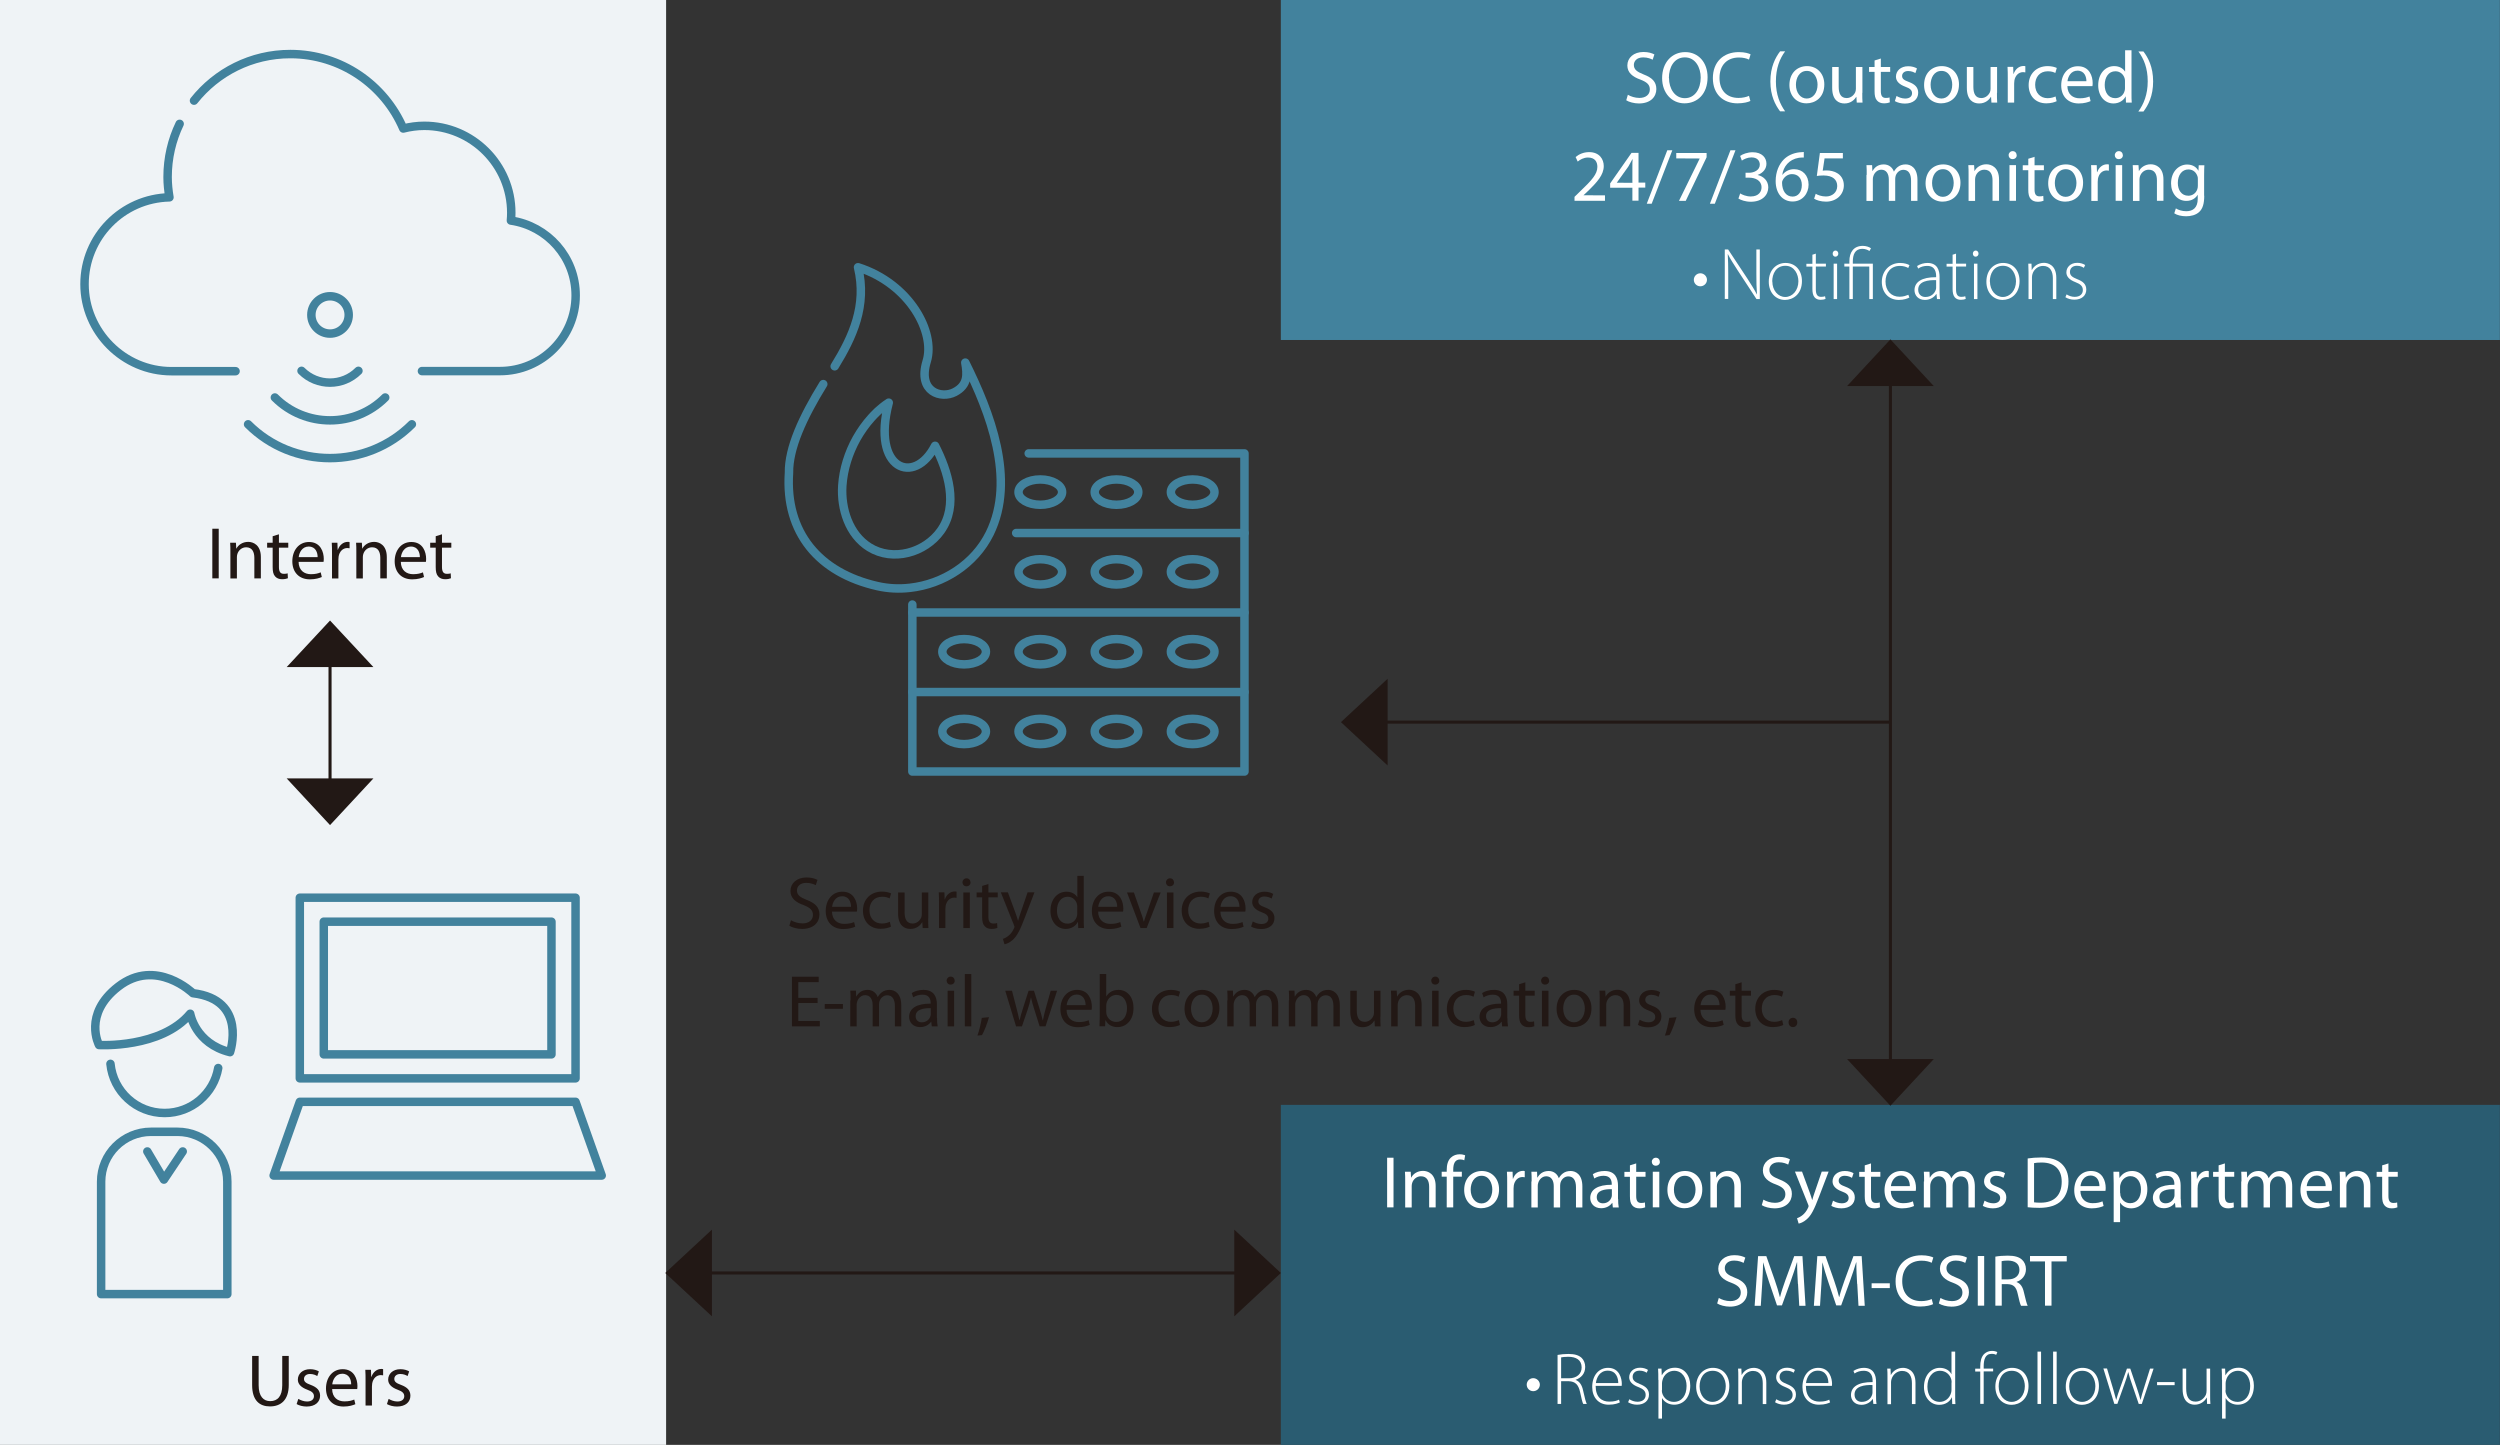 <?xml version="1.0" encoding="UTF-8"?><svg id="_レイヤー_1" xmlns="http://www.w3.org/2000/svg" xmlns:xlink="http://www.w3.org/1999/xlink" viewBox="0 0 203.46 117.59"><rect x="0" y="0" width="203.46" height="117.59" fill="#333333" stroke="none"/><defs><style>.cls-1,.cls-2,.cls-3{fill:none;}.cls-4{fill:#221815;}.cls-5{fill:#2a5c71;}.cls-2{stroke:#42829d;stroke-linecap:round;stroke-linejoin:round;stroke-width:.69px;}.cls-6{clip-path:url(#clippath-1);}.cls-7{clip-path:url(#clippath-2);}.cls-3{stroke:#221815;stroke-width:.25px;}.cls-8{fill:#fff;}.cls-9{fill:#42829d;}.cls-10{fill:#eff3f6;}.cls-11{clip-path:url(#clippath);}</style><clipPath id="clippath"><rect class="cls-1" x="2.48" y="2.31" width="48.76" height="35.4"/></clipPath><clipPath id="clippath-1"><rect class="cls-1" x="2.48" y="67.86" width="48.76" height="37.84"/></clipPath><clipPath id="clippath-2"><rect class="cls-1" x="58.32" y="20.46" width="48.76" height="45.38"/></clipPath></defs><rect class="cls-10" width="54.21" height="117.59"/><rect class="cls-9" x="104.24" y="0" width="99.21" height="27.67"/><path class="cls-8" d="M132.48,7.71c.23.14.58.26.94.26.53,0,.85-.28.85-.69,0-.38-.22-.59-.76-.8-.66-.23-1.07-.58-1.07-1.15,0-.63.52-1.1,1.31-1.1.41,0,.71.1.89.2l-.14.43c-.13-.07-.4-.19-.77-.19-.55,0-.76.33-.76.61,0,.38.25.56.8.78.68.26,1.03.59,1.03,1.19,0,.62-.46,1.17-1.42,1.17-.39,0-.82-.12-1.03-.26l.13-.44Z"/><path class="cls-8" d="M138.97,6.28c0,1.39-.85,2.13-1.88,2.13s-1.82-.83-1.82-2.05c0-1.28.8-2.12,1.88-2.12s1.82.85,1.82,2.04ZM135.83,6.35c0,.86.47,1.64,1.29,1.64s1.29-.76,1.29-1.68c0-.8-.42-1.64-1.29-1.64s-1.3.8-1.3,1.68Z"/><path class="cls-8" d="M142.47,8.21c-.19.1-.58.2-1.07.2-1.14,0-2-.73-2-2.05s.86-2.12,2.11-2.12c.5,0,.82.11.96.18l-.13.43c-.2-.1-.48-.17-.82-.17-.95,0-1.58.61-1.58,1.67,0,.99.57,1.62,1.55,1.62.32,0,.64-.07.85-.17l.11.41Z"/><path class="cls-8" d="M145.28,4.18c-.44.59-.75,1.37-.75,2.45s.33,1.83.75,2.43h-.41c-.38-.5-.79-1.26-.79-2.43,0-1.18.41-1.95.79-2.45h.41Z"/><path class="cls-8" d="M148.47,6.87c0,1.07-.74,1.54-1.45,1.54-.79,0-1.39-.58-1.39-1.49,0-.97.63-1.54,1.44-1.54s1.4.61,1.4,1.49ZM146.16,6.9c0,.64.37,1.12.88,1.12s.88-.47.88-1.13c0-.49-.25-1.12-.87-1.12s-.89.58-.89,1.13Z"/><path class="cls-8" d="M151.56,7.56c0,.3,0,.56.02.79h-.47l-.03-.47h-.01c-.14.23-.44.54-.96.54-.46,0-1-.25-1-1.27v-1.7h.53v1.61c0,.55.17.92.65.92.35,0,.6-.25.7-.48.03-.08.05-.17.05-.27v-1.78h.53v2.11Z"/><path class="cls-8" d="M153.07,4.75v.7h.76v.4h-.76v1.56c0,.36.1.56.4.56.14,0,.23-.01.31-.04l.02.4c-.1.04-.26.08-.47.08-.25,0-.44-.08-.57-.23-.15-.16-.2-.41-.2-.75v-1.58h-.45v-.4h.45v-.53l.52-.16Z"/><path class="cls-8" d="M154.35,7.81c.16.1.43.21.7.21.38,0,.56-.19.56-.43s-.15-.39-.54-.53c-.52-.19-.77-.47-.77-.82,0-.47.38-.85,1-.85.29,0,.55.08.71.18l-.13.38c-.11-.07-.32-.17-.59-.17-.31,0-.49.18-.49.4,0,.24.17.35.55.49.5.19.76.44.76.88,0,.51-.4.88-1.08.88-.32,0-.61-.08-.82-.2l.13-.4Z"/><path class="cls-8" d="M159.43,6.87c0,1.07-.74,1.54-1.45,1.54-.79,0-1.39-.58-1.39-1.49,0-.97.63-1.54,1.44-1.54s1.4.61,1.4,1.49ZM157.12,6.9c0,.64.37,1.12.88,1.12s.88-.47.88-1.13c0-.49-.25-1.12-.87-1.12s-.89.58-.89,1.13Z"/><path class="cls-8" d="M162.52,7.56c0,.3,0,.56.02.79h-.47l-.03-.47h-.01c-.14.23-.44.54-.96.54-.46,0-1-.25-1-1.27v-1.7h.53v1.61c0,.55.17.92.65.92.35,0,.6-.25.7-.48.03-.08.05-.17.05-.27v-1.78h.53v2.11Z"/><path class="cls-8" d="M163.4,6.35c0-.34,0-.63-.02-.91h.46l.02.57h.02c.13-.39.45-.64.8-.64.06,0,.1,0,.15.02v.5c-.05-.01-.11-.02-.18-.02-.37,0-.64.28-.71.68-.01.07-.02.16-.02.25v1.55h-.52v-2Z"/><path class="cls-8" d="M167.37,8.24c-.14.07-.44.17-.83.17-.88,0-1.44-.6-1.44-1.49s.61-1.54,1.56-1.54c.31,0,.59.08.73.15l-.12.41c-.12-.07-.32-.14-.61-.14-.67,0-1.03.49-1.03,1.1,0,.67.43,1.09,1.01,1.09.3,0,.5-.08.65-.14l.09.4Z"/><path class="cls-8" d="M168.25,6.99c.01.71.47,1.01,1,1.01.38,0,.61-.07.8-.15l.09.38c-.19.08-.5.19-.96.19-.89,0-1.43-.59-1.43-1.47s.52-1.56,1.36-1.56c.95,0,1.2.83,1.2,1.37,0,.11-.01.19-.02.25h-2.04ZM169.8,6.61c0-.34-.14-.86-.73-.86-.53,0-.77.49-.81.86h1.54Z"/><path class="cls-8" d="M173.47,4.09v3.51c0,.26,0,.55.02.75h-.47l-.02-.5h-.01c-.16.32-.52.57-.99.57-.7,0-1.24-.59-1.24-1.48,0-.96.59-1.56,1.3-1.56.44,0,.74.21.88.44h.01v-1.73h.53ZM172.94,6.63c0-.07,0-.16-.02-.22-.08-.34-.37-.61-.76-.61-.55,0-.87.48-.87,1.12,0,.59.29,1.07.86,1.07.35,0,.68-.23.77-.63.02-.07.02-.14.02-.23v-.5Z"/><path class="cls-8" d="M174.03,9.07c.43-.59.76-1.37.76-2.45s-.32-1.84-.76-2.43h.41c.38.49.79,1.26.79,2.44s-.4,1.94-.79,2.45h-.41Z"/><path class="cls-8" d="M128.14,16.34v-.32l.41-.4c1-.95,1.45-1.45,1.45-2.04,0-.4-.19-.76-.77-.76-.35,0-.65.18-.83.33l-.17-.37c.27-.23.65-.4,1.1-.4.84,0,1.19.58,1.19,1.13,0,.72-.52,1.3-1.34,2.09l-.31.29h0s1.75.01,1.75.01v.44h-2.49Z"/><path class="cls-8" d="M132.85,16.34v-1.06h-1.81v-.35l1.74-2.49h.57v2.42h.55v.41h-.55v1.06h-.5ZM132.85,14.87v-1.3c0-.2,0-.41.02-.61h-.02c-.12.23-.22.4-.32.58l-.95,1.33h0s1.28.01,1.28.01Z"/><path class="cls-8" d="M134.02,16.58l1.67-4.35h.41l-1.68,4.35h-.4Z"/><path class="cls-8" d="M138.89,12.45v.35l-1.7,3.55h-.55l1.69-3.45h0s-1.91-.01-1.91-.01v-.44h2.46Z"/><path class="cls-8" d="M139.16,16.58l1.67-4.35h.41l-1.68,4.35h-.4Z"/><path class="cls-8" d="M141.62,15.74c.15.1.5.25.86.25.68,0,.89-.43.88-.75,0-.55-.5-.78-1.01-.78h-.29v-.4h.29c.38,0,.87-.2.87-.66,0-.31-.2-.59-.68-.59-.31,0-.61.14-.78.26l-.14-.38c.2-.15.6-.3,1.02-.3.77,0,1.12.46,1.12.93,0,.4-.24.74-.72.92h0c.48.11.87.47.87,1.01,0,.62-.49,1.17-1.42,1.17-.44,0-.82-.14-1.01-.26l.14-.41Z"/><path class="cls-8" d="M146.8,12.82c-.11,0-.25,0-.4.02-.83.14-1.26.74-1.35,1.38h.02c.19-.25.51-.45.94-.45.69,0,1.18.5,1.18,1.26,0,.71-.49,1.37-1.3,1.37s-1.38-.65-1.38-1.66c0-.77.28-1.37.66-1.76.32-.32.76-.52,1.25-.58.16-.02.29-.03.38-.03v.43ZM145.89,16c.45,0,.75-.38.75-.94s-.32-.89-.8-.89c-.32,0-.61.2-.75.48-.04.06-.06.14-.06.23.01.64.31,1.12.86,1.12h0Z"/><path class="cls-8" d="M149.98,12.89h-1.49l-.15,1c.09-.01.17-.02.32-.02.3,0,.6.07.84.21.31.17.56.51.56,1,0,.76-.61,1.33-1.45,1.33-.43,0-.79-.12-.97-.24l.13-.4c.16.1.48.22.83.22.5,0,.92-.32.92-.85,0-.5-.34-.86-1.12-.86-.22,0-.4.02-.54.04l.25-1.87h1.87v.44Z"/><path class="cls-8" d="M151.92,14.23c0-.3,0-.55-.02-.79h.46l.02.47h.02c.16-.28.43-.53.91-.53.4,0,.7.24.82.58h.01c.09-.16.2-.29.32-.38.17-.13.37-.2.64-.2.38,0,.95.25.95,1.26v1.71h-.52v-1.64c0-.56-.2-.89-.63-.89-.3,0-.53.22-.62.48-.02.07-.04.17-.04.26v1.79h-.52v-1.74c0-.46-.2-.8-.61-.8-.33,0-.57.26-.65.53-.03.08-.04.17-.04.26v1.75h-.52v-2.12Z"/><path class="cls-8" d="M159.55,14.87c0,1.07-.74,1.54-1.45,1.54-.79,0-1.39-.58-1.39-1.49,0-.97.64-1.54,1.44-1.54s1.4.61,1.4,1.49ZM157.24,14.9c0,.64.37,1.12.88,1.12s.88-.47.88-1.13c0-.49-.25-1.12-.87-1.12s-.89.58-.89,1.13Z"/><path class="cls-8" d="M160.21,14.23c0-.3,0-.55-.02-.79h.47l.03.48h.01c.14-.28.48-.55.96-.55.4,0,1.03.24,1.03,1.24v1.73h-.53v-1.67c0-.47-.17-.86-.67-.86-.35,0-.62.25-.71.54-.02.07-.04.16-.04.25v1.75h-.53v-2.12Z"/><path class="cls-8" d="M164.13,12.63c0,.18-.13.32-.34.32-.19,0-.32-.14-.32-.32s.14-.33.33-.33.32.14.32.33ZM163.54,16.34v-2.9h.53v2.9h-.53Z"/><path class="cls-8" d="M165.58,12.75v.7h.76v.4h-.76v1.57c0,.36.1.56.4.56.14,0,.23-.01.31-.04l.02.4c-.1.04-.26.08-.47.08-.25,0-.44-.08-.57-.23-.15-.16-.2-.41-.2-.76v-1.58h-.45v-.4h.45v-.53l.52-.16Z"/><path class="cls-8" d="M169.53,14.87c0,1.07-.74,1.54-1.45,1.54-.79,0-1.39-.58-1.39-1.49,0-.97.63-1.54,1.44-1.54s1.4.61,1.4,1.49ZM167.23,14.9c0,.64.37,1.12.88,1.12s.88-.47.88-1.13c0-.49-.25-1.12-.87-1.12s-.89.58-.89,1.13Z"/><path class="cls-8" d="M170.2,14.35c0-.34,0-.64-.02-.91h.46l.02.57h.02c.13-.39.45-.64.8-.64.06,0,.1,0,.15.02v.5c-.05-.01-.11-.02-.18-.02-.37,0-.64.28-.71.68-.01.07-.02.16-.02.25v1.55h-.52v-2Z"/><path class="cls-8" d="M172.77,12.63c0,.18-.13.32-.34.32-.19,0-.32-.14-.32-.32s.14-.33.33-.33.32.14.32.33ZM172.18,16.34v-2.9h.53v2.9h-.53Z"/><path class="cls-8" d="M173.59,14.23c0-.3,0-.55-.02-.79h.47l.03.48h.01c.14-.28.48-.55.96-.55.4,0,1.03.24,1.03,1.24v1.73h-.53v-1.67c0-.47-.17-.86-.67-.86-.35,0-.62.25-.71.54-.02.07-.04.16-.04.25v1.75h-.53v-2.12Z"/><path class="cls-8" d="M179.39,15.92c0,.67-.13,1.07-.41,1.33-.28.26-.69.35-1.06.35s-.73-.08-.97-.24l.13-.4c.19.12.49.23.85.23.54,0,.93-.28.93-1.01v-.32h-.01c-.16.27-.47.49-.92.49-.72,0-1.24-.61-1.24-1.42,0-.98.64-1.54,1.31-1.54.5,0,.78.26.91.5h.01l.02-.44h.46c-.01.21-.02.44-.02.8v1.69ZM178.87,14.59c0-.09,0-.17-.03-.24-.1-.31-.35-.56-.74-.56-.5,0-.86.43-.86,1.1,0,.57.29,1.04.86,1.04.32,0,.62-.2.73-.54.03-.09.04-.19.04-.28v-.52Z"/><path class="cls-8" d="M138.38,23.3c-.29,0-.53-.23-.53-.53,0-.29.24-.53.53-.53s.54.24.54.53-.24.53-.54.53h0Z"/><path class="cls-8" d="M140.37,24.34v-4.04h.27l1.58,2.39c.32.5.56.88.76,1.27h.01c-.04-.55-.05-1.01-.05-1.65v-2.01h.28v4.04h-.27l-1.54-2.35c-.3-.47-.58-.89-.79-1.31h-.01c.03.5.04.94.04,1.61v2.04h-.28ZM146.65,22.87c0,1.08-.74,1.54-1.38,1.54-.74,0-1.32-.58-1.32-1.48,0-.99.65-1.53,1.36-1.53.8,0,1.34.59,1.34,1.48ZM144.24,22.91c0,.72.46,1.26,1.05,1.26s1.07-.54,1.07-1.28c0-.53-.3-1.26-1.06-1.26s-1.07.66-1.07,1.28ZM147.78,20.63v.83h.82v.23h-.82v1.87c0,.37.11.6.42.6.15,0,.26-.02.33-.05l.04.22c-.1.04-.23.07-.4.07-.21,0-.38-.07-.49-.2-.13-.15-.18-.39-.18-.68v-1.82h-.49v-.23h.49v-.74l.29-.09ZM149.61,20.64c0,.13-.09.25-.24.25-.13,0-.22-.11-.22-.25s.1-.25.23-.25.23.11.23.25ZM149.23,24.34v-2.88h.28v2.88h-.28ZM150.51,24.34v-2.65h-.41v-.23h.41v-.19c0-.74.34-1.26,1.1-1.26.25,0,.53.09.66.2l-.13.22c-.12-.09-.34-.18-.58-.18-.6,0-.77.48-.77,1.04v.17h1.63v2.88h-.29v-2.65h-1.34v2.65h-.28ZM155.38,24.22c-.13.07-.43.19-.84.19-.83,0-1.39-.6-1.39-1.47s.62-1.54,1.49-1.54c.35,0,.64.1.76.18l-.1.23c-.14-.08-.37-.17-.68-.17-.77,0-1.17.59-1.17,1.27,0,.75.47,1.24,1.14,1.24.34,0,.56-.1.72-.16l.08.22ZM157.64,24.34l-.04-.41h-.02c-.14.22-.46.48-.92.48-.58,0-.85-.41-.85-.79,0-.67.59-1.07,1.76-1.06v-.07c0-.29-.05-.86-.74-.85-.25,0-.52.07-.72.22l-.09-.21c.26-.17.58-.25.84-.25.83,0,.99.62.99,1.14v1.12c0,.23.01.46.04.68h-.26ZM157.57,22.8c-.63-.02-1.46.08-1.46.77,0,.41.28.6.58.6.48,0,.75-.29.85-.58.02-.06.03-.12.03-.17v-.62ZM159.19,20.63v.83h.82v.23h-.82v1.87c0,.37.11.6.42.6.15,0,.26-.02.33-.05l.04.22c-.1.04-.23.07-.4.07-.21,0-.38-.07-.49-.2-.13-.15-.18-.39-.18-.68v-1.82h-.49v-.23h.49v-.74l.29-.09ZM161.02,20.64c0,.13-.09.25-.24.25-.13,0-.22-.11-.22-.25s.1-.25.23-.25.23.11.23.25ZM160.65,24.34v-2.88h.28v2.88h-.28ZM164.36,22.87c0,1.08-.74,1.54-1.38,1.54-.74,0-1.32-.58-1.32-1.48,0-.99.65-1.53,1.36-1.53.8,0,1.34.59,1.34,1.48ZM161.95,22.91c0,.72.46,1.26,1.05,1.26s1.07-.54,1.07-1.28c0-.53-.3-1.26-1.06-1.26s-1.07.66-1.07,1.28ZM165.09,22.15c0-.26-.01-.46-.02-.69h.26l.02.52h.01c.16-.32.52-.59.99-.59.28,0,1,.14,1,1.22v1.73h-.28v-1.7c0-.52-.2-1-.8-1-.41,0-.75.29-.86.66-.02.07-.04.17-.04.26v1.78h-.28v-2.19ZM168.19,23.96c.16.1.39.2.65.2.46,0,.67-.25.67-.55,0-.32-.19-.49-.61-.65-.47-.18-.73-.44-.73-.79,0-.41.32-.78.89-.78.26,0,.49.08.64.18l-.11.23c-.1-.07-.28-.17-.57-.17-.37,0-.56.23-.56.5,0,.3.2.43.59.59.47.18.74.41.74.85,0,.49-.38.82-.97.82-.28,0-.54-.08-.73-.2l.1-.24Z"/><rect class="cls-5" x="104.24" y="89.92" width="99.21" height="27.67"/><path class="cls-8" d="M113.41,94.22v4.04h-.52v-4.04h.52Z"/><path class="cls-8" d="M114.36,96.15c0-.3,0-.54-.02-.79h.47l.03.48h.01c.14-.28.48-.55.96-.55.4,0,1.03.24,1.03,1.24v1.73h-.53v-1.67c0-.47-.17-.86-.67-.86-.35,0-.62.25-.71.54-.02.07-.04.16-.04.25v1.75h-.53v-2.12Z"/><path class="cls-8" d="M117.74,98.26v-2.5h-.41v-.4h.41v-.14c0-.41.09-.78.34-1.01.2-.19.46-.27.71-.27.19,0,.35.04.45.08l-.07.41c-.08-.04-.19-.07-.34-.07-.45,0-.56.4-.56.84v.16h.7v.4h-.7v2.5h-.52Z"/><path class="cls-8" d="M122,96.79c0,1.07-.74,1.54-1.45,1.54-.79,0-1.39-.58-1.39-1.49,0-.97.64-1.54,1.44-1.54s1.4.61,1.4,1.49ZM119.69,96.82c0,.64.37,1.12.88,1.12s.88-.47.88-1.13c0-.49-.25-1.12-.87-1.12s-.89.58-.89,1.13Z"/><path class="cls-8" d="M122.66,96.27c0-.34,0-.64-.02-.91h.46l.02.57h.02c.13-.39.45-.64.8-.64.06,0,.1,0,.15.02v.5c-.05-.01-.11-.02-.18-.02-.37,0-.64.28-.71.68-.01.07-.02.16-.02.25v1.55h-.52v-2Z"/><path class="cls-8" d="M124.65,96.15c0-.3,0-.54-.02-.79h.46l.02.47h.02c.16-.28.43-.53.91-.53.4,0,.7.24.82.58h.01c.09-.16.2-.29.32-.38.17-.13.37-.2.64-.2.38,0,.95.25.95,1.26v1.71h-.52v-1.64c0-.56-.2-.89-.63-.89-.3,0-.53.22-.62.48-.02.07-.04.17-.04.26v1.79h-.52v-1.74c0-.46-.2-.8-.61-.8-.33,0-.57.26-.65.53-.03.08-.04.17-.04.26v1.75h-.52v-2.12Z"/><path class="cls-8" d="M131.69,97.57c0,.25.01.5.05.7h-.48l-.04-.37h-.02c-.16.23-.47.43-.89.43-.59,0-.89-.41-.89-.83,0-.7.62-1.08,1.75-1.08v-.06c0-.24-.07-.67-.66-.67-.27,0-.55.08-.76.22l-.12-.35c.24-.16.59-.26.95-.26.89,0,1.1.61,1.1,1.19v1.09ZM131.18,96.78c-.58-.01-1.23.09-1.23.65,0,.34.23.5.5.5.38,0,.62-.24.7-.49.02-.05.03-.11.03-.17v-.5Z"/><path class="cls-8" d="M133.16,94.67v.7h.76v.4h-.76v1.57c0,.36.1.56.4.56.14,0,.23-.01.31-.04l.02.4c-.1.04-.26.08-.47.08-.25,0-.44-.08-.57-.23-.15-.16-.2-.41-.2-.76v-1.58h-.45v-.4h.45v-.53l.52-.16Z"/><path class="cls-8" d="M135.09,94.55c0,.18-.13.32-.34.32-.19,0-.32-.14-.32-.32s.14-.33.33-.33.32.14.32.33ZM134.51,98.26v-2.9h.53v2.9h-.53Z"/><path class="cls-8" d="M138.54,96.79c0,1.07-.74,1.54-1.45,1.54-.79,0-1.39-.58-1.39-1.49,0-.97.63-1.54,1.44-1.54s1.4.61,1.4,1.49ZM136.23,96.82c0,.64.37,1.12.88,1.12s.88-.47.88-1.13c0-.49-.25-1.12-.87-1.12s-.89.58-.89,1.13Z"/><path class="cls-8" d="M139.2,96.15c0-.3,0-.54-.02-.79h.47l.03.48h.01c.14-.28.48-.55.96-.55.4,0,1.03.24,1.03,1.24v1.73h-.53v-1.67c0-.47-.17-.86-.67-.86-.35,0-.62.25-.71.54-.02.07-.04.16-.04.25v1.75h-.53v-2.12Z"/><path class="cls-8" d="M143.51,97.63c.23.14.58.26.94.26.53,0,.85-.28.85-.69,0-.38-.22-.59-.76-.8-.66-.23-1.07-.58-1.07-1.15,0-.63.52-1.1,1.31-1.1.41,0,.71.1.89.2l-.14.43c-.13-.07-.4-.19-.77-.19-.55,0-.76.33-.76.61,0,.38.25.56.8.78.68.26,1.03.59,1.03,1.19,0,.62-.46,1.17-1.42,1.17-.39,0-.82-.12-1.03-.26l.13-.44Z"/><path class="cls-8" d="M146.66,95.36l.63,1.71c.07.19.14.42.19.59h.01c.05-.17.11-.4.19-.61l.58-1.7h.56l-.79,2.07c-.38,1-.63,1.51-1,1.82-.26.23-.52.32-.65.34l-.13-.44c.13-.04.31-.13.46-.26.14-.11.32-.32.44-.59.02-.05.04-.1.04-.13s-.01-.07-.04-.14l-1.07-2.67h.58Z"/><path class="cls-8" d="M149.19,97.72c.16.1.43.21.7.21.38,0,.56-.19.56-.43s-.15-.39-.54-.53c-.52-.19-.77-.47-.77-.82,0-.47.38-.85,1-.85.29,0,.55.08.71.18l-.13.38c-.11-.07-.32-.17-.59-.17-.31,0-.49.18-.49.4,0,.24.17.35.55.49.5.19.76.44.76.88,0,.51-.4.88-1.09.88-.32,0-.61-.08-.82-.2l.13-.4Z"/><path class="cls-8" d="M152.27,94.67v.7h.76v.4h-.76v1.57c0,.36.1.56.4.56.14,0,.23-.01.31-.04l.02.4c-.1.04-.26.08-.47.08-.25,0-.44-.08-.57-.23-.15-.16-.2-.41-.2-.76v-1.58h-.45v-.4h.45v-.53l.52-.16Z"/><path class="cls-8" d="M153.88,96.91c.01.71.47,1.01,1,1.01.38,0,.61-.07.8-.15l.09.38c-.19.08-.5.19-.97.19-.89,0-1.43-.59-1.43-1.47s.52-1.57,1.36-1.57c.95,0,1.2.83,1.2,1.37,0,.11-.01.19-.02.25h-2.04ZM155.43,96.53c0-.34-.14-.86-.73-.86-.53,0-.77.49-.81.86h1.54Z"/><path class="cls-8" d="M156.59,96.15c0-.3,0-.54-.02-.79h.46l.02.47h.02c.16-.28.43-.53.91-.53.4,0,.7.24.82.58h.01c.09-.16.2-.29.32-.38.17-.13.37-.2.64-.2.38,0,.95.25.95,1.26v1.71h-.52v-1.64c0-.56-.2-.89-.63-.89-.3,0-.53.22-.62.48-.02.07-.04.17-.04.26v1.79h-.52v-1.74c0-.46-.2-.8-.61-.8-.33,0-.57.26-.65.53-.03.08-.04.17-.04.26v1.75h-.52v-2.12Z"/><path class="cls-8" d="M161.52,97.72c.16.1.43.21.7.21.38,0,.56-.19.56-.43s-.15-.39-.54-.53c-.52-.19-.77-.47-.77-.82,0-.47.38-.85,1-.85.29,0,.55.08.71.18l-.13.38c-.11-.07-.32-.17-.59-.17-.31,0-.49.18-.49.4,0,.24.17.35.55.49.5.19.76.44.76.88,0,.51-.4.88-1.09.88-.32,0-.61-.08-.82-.2l.13-.4Z"/><path class="cls-8" d="M165.02,94.28c.32-.05.7-.08,1.11-.08.75,0,1.28.17,1.64.5.36.33.57.8.57,1.45s-.2,1.2-.58,1.57c-.38.38-1,.58-1.79.58-.37,0-.68-.02-.95-.05v-3.98ZM165.54,97.85c.13.02.32.03.53.03,1.12,0,1.72-.62,1.72-1.71,0-.95-.53-1.56-1.64-1.56-.27,0-.47.02-.61.05v3.19Z"/><path class="cls-8" d="M169.31,96.91c.01.71.47,1.01,1,1.01.38,0,.61-.07.8-.15l.09.38c-.19.08-.5.19-.96.19-.89,0-1.43-.59-1.43-1.47s.52-1.57,1.36-1.57c.95,0,1.2.83,1.2,1.37,0,.11-.01.19-.02.25h-2.04ZM170.86,96.53c0-.34-.14-.86-.73-.86-.53,0-.77.49-.81.86h1.54Z"/><path class="cls-8" d="M172.02,96.31c0-.37-.01-.67-.02-.95h.47l.02.5h.01c.22-.35.56-.56,1.03-.56.7,0,1.23.59,1.23,1.48,0,1.04-.63,1.56-1.32,1.56-.38,0-.72-.17-.89-.46h-.01v1.58h-.52v-3.14ZM172.55,97.08c0,.08.01.15.02.22.1.37.41.62.79.62.56,0,.88-.46.88-1.12,0-.58-.31-1.08-.86-1.08-.36,0-.7.26-.8.65-.02.07-.04.14-.04.22v.5Z"/><path class="cls-8" d="M177.48,97.57c0,.25.01.5.05.7h-.48l-.04-.37h-.02c-.16.23-.47.43-.89.43-.59,0-.89-.41-.89-.83,0-.7.62-1.08,1.75-1.08v-.06c0-.24-.07-.67-.66-.67-.27,0-.55.08-.76.22l-.12-.35c.24-.16.59-.26.95-.26.89,0,1.1.61,1.1,1.19v1.09ZM176.97,96.78c-.58-.01-1.23.09-1.23.65,0,.34.23.5.5.5.38,0,.62-.24.7-.49.02-.05.03-.11.03-.17v-.5Z"/><path class="cls-8" d="M178.33,96.27c0-.34,0-.64-.02-.91h.46l.02.57h.02c.13-.39.45-.64.8-.64.06,0,.1,0,.15.02v.5c-.05-.01-.11-.02-.18-.02-.37,0-.64.28-.71.68-.01.07-.02.16-.02.25v1.55h-.52v-2Z"/><path class="cls-8" d="M181.07,94.67v.7h.76v.4h-.76v1.57c0,.36.1.56.4.56.14,0,.23-.01.31-.04l.02.4c-.1.04-.26.08-.47.08-.25,0-.44-.08-.57-.23-.15-.16-.2-.41-.2-.76v-1.58h-.45v-.4h.45v-.53l.52-.16Z"/><path class="cls-8" d="M182.42,96.15c0-.3,0-.54-.02-.79h.46l.02.47h.02c.16-.28.43-.53.91-.53.4,0,.7.24.82.58h.01c.09-.16.2-.29.32-.38.17-.13.37-.2.64-.2.38,0,.95.25.95,1.26v1.71h-.52v-1.64c0-.56-.2-.89-.63-.89-.3,0-.53.22-.62.48-.02.07-.04.17-.04.26v1.79h-.52v-1.74c0-.46-.2-.8-.61-.8-.33,0-.57.26-.65.53-.03.08-.04.17-.04.26v1.75h-.52v-2.12Z"/><path class="cls-8" d="M187.72,96.91c.01.71.47,1.01,1,1.01.38,0,.61-.07.8-.15l.09.38c-.19.08-.5.19-.96.19-.89,0-1.43-.59-1.43-1.47s.52-1.57,1.36-1.57c.95,0,1.2.83,1.2,1.37,0,.11-.01.19-.02.25h-2.04ZM189.27,96.53c0-.34-.14-.86-.73-.86-.53,0-.77.49-.81.86h1.54Z"/><path class="cls-8" d="M190.43,96.15c0-.3,0-.54-.02-.79h.47l.03.48h.01c.14-.28.48-.55.96-.55.4,0,1.03.24,1.03,1.24v1.73h-.53v-1.67c0-.47-.17-.86-.67-.86-.35,0-.62.25-.71.54-.02.07-.04.16-.04.25v1.75h-.53v-2.12Z"/><path class="cls-8" d="M194.38,94.67v.7h.76v.4h-.76v1.57c0,.36.1.56.4.56.14,0,.23-.01.31-.04l.02.4c-.1.04-.26.08-.47.08-.25,0-.44-.08-.57-.23-.15-.16-.2-.41-.2-.76v-1.58h-.45v-.4h.45v-.53l.52-.16Z"/><path class="cls-8" d="M139.88,105.63c.23.14.58.26.94.26.53,0,.85-.28.85-.69,0-.38-.22-.59-.76-.8-.66-.23-1.07-.58-1.07-1.15,0-.63.52-1.1,1.31-1.1.41,0,.71.1.89.2l-.14.43c-.13-.07-.4-.19-.77-.19-.55,0-.76.33-.76.61,0,.38.25.56.8.78.68.26,1.03.59,1.03,1.19,0,.62-.46,1.17-1.42,1.17-.39,0-.82-.12-1.03-.26l.13-.44Z"/><path class="cls-8" d="M146.32,104.49c-.03-.56-.07-1.24-.06-1.75h-.02c-.14.47-.31.98-.51,1.54l-.71,1.96h-.4l-.65-1.92c-.19-.57-.35-1.09-.47-1.57h-.01c-.01.5-.04,1.18-.08,1.79l-.11,1.73h-.5l.28-4.04h.67l.69,1.96c.17.5.31.94.41,1.36h.02c.1-.41.25-.85.43-1.36l.72-1.96h.67l.25,4.04h-.51l-.1-1.78Z"/><path class="cls-8" d="M151.14,104.49c-.03-.56-.07-1.24-.06-1.75h-.02c-.14.47-.31.98-.51,1.54l-.71,1.96h-.4l-.65-1.92c-.19-.57-.35-1.09-.47-1.57h-.01c-.01.5-.04,1.18-.08,1.79l-.11,1.73h-.5l.28-4.04h.67l.69,1.96c.17.5.31.94.41,1.36h.02c.1-.41.25-.85.43-1.36l.72-1.96h.67l.25,4.04h-.51l-.1-1.78Z"/><path class="cls-8" d="M153.8,104.44v.39h-1.48v-.39h1.48Z"/><path class="cls-8" d="M157.34,106.13c-.19.1-.58.2-1.07.2-1.14,0-2-.73-2-2.05s.86-2.12,2.11-2.12c.5,0,.82.11.96.18l-.13.43c-.2-.1-.48-.17-.82-.17-.95,0-1.58.61-1.58,1.67,0,.99.57,1.62,1.55,1.62.32,0,.64-.07.85-.17l.11.41Z"/><path class="cls-8" d="M157.92,105.63c.23.14.58.26.94.26.53,0,.85-.28.85-.69,0-.38-.22-.59-.76-.8-.66-.23-1.07-.58-1.07-1.15,0-.63.52-1.1,1.31-1.1.41,0,.71.1.89.2l-.14.43c-.13-.07-.4-.19-.77-.19-.55,0-.76.33-.76.61,0,.38.25.56.8.78.68.26,1.03.59,1.03,1.19,0,.62-.46,1.17-1.42,1.17-.39,0-.82-.12-1.03-.26l.13-.44Z"/><path class="cls-8" d="M161.48,102.22v4.04h-.52v-4.04h.52Z"/><path class="cls-8" d="M162.39,102.27c.26-.05.64-.08,1-.08.56,0,.92.1,1.17.33.2.18.32.46.32.77,0,.53-.34.89-.76,1.03v.02c.31.11.5.4.59.82.13.56.23.95.31,1.11h-.54c-.07-.12-.16-.46-.27-.97-.12-.56-.34-.77-.81-.79h-.49v1.75h-.52v-3.99ZM162.91,104.12h.53c.56,0,.91-.31.91-.77,0-.52-.38-.75-.93-.76-.25,0-.43.02-.52.05v1.48Z"/><path class="cls-8" d="M166.44,102.66h-1.23v-.44h2.99v.44h-1.24v3.6h-.53v-3.6Z"/><path class="cls-8" d="M124.78,113.22c-.29,0-.53-.23-.53-.53,0-.29.24-.53.53-.53s.54.24.54.53-.24.53-.54.53h0Z"/><path class="cls-8" d="M126.76,110.27c.25-.05.59-.08.88-.08.53,0,.86.11,1.09.33.17.17.28.44.28.72,0,.55-.32.89-.79,1.06h0c.32.11.53.42.62.87.14.63.22.93.3,1.09h-.29c-.07-.12-.15-.47-.26-.98-.13-.58-.38-.85-.91-.87h-.63v1.85h-.29v-3.99ZM127.05,112.17h.64c.62,0,1.03-.35,1.03-.88,0-.62-.46-.87-1.09-.87-.28,0-.48.03-.58.05v1.7Z"/><path class="cls-8" d="M129.86,112.79c0,.92.5,1.28,1.1,1.28.42,0,.64-.08.8-.16l.07.22c-.11.06-.4.19-.91.19-.83,0-1.34-.6-1.34-1.44,0-.96.55-1.56,1.29-1.56.94,0,1.12.89,1.12,1.3,0,.08,0,.12-.01.17h-2.12ZM131.7,112.56c0-.4-.16-1.01-.86-1.01-.64,0-.91.56-.96,1.01h1.82Z"/><path class="cls-8" d="M132.61,113.88c.16.1.39.2.65.2.46,0,.67-.25.67-.55,0-.32-.19-.49-.61-.65-.47-.18-.73-.44-.73-.79,0-.42.33-.78.89-.78.26,0,.49.08.64.18l-.11.23c-.1-.07-.29-.17-.58-.17-.37,0-.56.23-.56.5,0,.3.2.43.59.59.47.19.74.42.74.86,0,.49-.38.82-.97.82-.28,0-.54-.08-.73-.2l.1-.24Z"/><path class="cls-8" d="M134.96,112.3c0-.36,0-.64-.02-.92h.28l.02.54h.01c.21-.38.56-.61,1.07-.61.74,0,1.24.61,1.24,1.46,0,1.03-.61,1.55-1.31,1.55-.41,0-.78-.19-.98-.53h-.01v1.66h-.29v-3.15ZM135.25,113.13c0,.08,0,.16.02.23.12.44.5.73.95.73.66,0,1.04-.53,1.04-1.3,0-.65-.36-1.23-1.01-1.23-.42,0-.83.29-.95.76-.02.08-.04.17-.04.25v.56Z"/><path class="cls-8" d="M139.36,114.33c-.74,0-1.32-.58-1.32-1.48,0-.98.65-1.53,1.36-1.53.8,0,1.34.6,1.34,1.48,0,1.07-.74,1.53-1.37,1.53h0ZM139.38,114.09c.6,0,1.07-.54,1.07-1.28,0-.53-.29-1.25-1.06-1.25s-1.07.65-1.07,1.27c0,.72.46,1.26,1.04,1.26h0Z"/><path class="cls-8" d="M141.47,112.07c0-.26,0-.46-.02-.69h.27l.02.52h.01c.16-.32.52-.58.99-.58.28,0,1.01.14,1.01,1.22v1.73h-.29v-1.7c0-.53-.2-1-.8-1-.4,0-.75.29-.86.67-.02.07-.04.16-.04.25v1.79h-.29v-2.19Z"/><path class="cls-8" d="M144.57,113.88c.16.1.39.2.65.2.46,0,.67-.25.67-.55,0-.32-.19-.49-.61-.65-.47-.18-.73-.44-.73-.79,0-.42.33-.78.89-.78.26,0,.49.08.64.18l-.11.23c-.1-.07-.29-.17-.58-.17-.37,0-.56.23-.56.5,0,.3.2.43.59.59.47.19.74.42.74.86,0,.49-.38.82-.97.82-.28,0-.54-.08-.73-.2l.1-.24Z"/><path class="cls-8" d="M146.97,112.79c0,.92.5,1.28,1.1,1.28.42,0,.64-.08.8-.16l.07.22c-.11.06-.4.19-.91.19-.83,0-1.34-.6-1.34-1.44,0-.96.55-1.56,1.29-1.56.94,0,1.12.89,1.12,1.3,0,.08,0,.12-.01.17h-2.12ZM148.8,112.56c0-.4-.16-1.01-.86-1.01-.64,0-.91.56-.96,1.01h1.82Z"/><path class="cls-8" d="M152.68,113.58c0,.23,0,.46.04.68h-.26l-.04-.41h-.01c-.14.22-.46.48-.92.48-.58,0-.85-.41-.85-.79,0-.67.58-1.07,1.76-1.06v-.08c0-.28-.05-.85-.74-.84-.25,0-.52.07-.73.22l-.09-.21c.26-.17.59-.25.84-.25.83,0,1,.62,1,1.13v1.13ZM152.39,112.72c-.63-.02-1.46.08-1.46.77,0,.41.28.6.58.6.48,0,.76-.29.85-.58.02-.06.03-.13.03-.17v-.62Z"/><path class="cls-8" d="M153.61,112.07c0-.26,0-.46-.02-.69h.27l.02.52h.01c.16-.32.52-.58.99-.58.28,0,1.01.14,1.01,1.22v1.73h-.29v-1.7c0-.53-.2-1-.8-1-.4,0-.75.29-.86.67-.02.07-.04.16-.04.25v1.79h-.29v-2.19Z"/><path class="cls-8" d="M159.12,110v3.6c0,.21,0,.46.02.67h-.26l-.02-.55h-.01c-.15.32-.49.61-1.03.61-.71,0-1.24-.59-1.24-1.45,0-.96.59-1.56,1.29-1.56.5,0,.82.26.94.51h.01v-1.83h.29ZM158.83,112.52c0-.08,0-.18-.03-.26-.1-.38-.44-.7-.91-.7-.63,0-1.03.54-1.03,1.29,0,.65.32,1.24,1.01,1.24.41,0,.8-.28.92-.75.02-.07.03-.15.03-.24v-.58Z"/><path class="cls-8" d="M161.16,114.26v-2.64h-.41v-.23h.41v-.16c0-.44.08-.8.32-1.04.18-.17.41-.25.64-.25.19,0,.34.05.43.1l-.09.22c-.08-.04-.19-.08-.37-.08-.54,0-.65.49-.65,1.04v.16h.77v.23h-.77v2.64h-.29Z"/><path class="cls-8" d="M163.71,114.33c-.74,0-1.32-.58-1.32-1.48,0-.98.65-1.53,1.36-1.53.8,0,1.34.6,1.34,1.48,0,1.07-.74,1.53-1.37,1.53h0ZM163.72,114.09c.6,0,1.07-.54,1.07-1.28,0-.53-.29-1.25-1.06-1.25s-1.07.65-1.07,1.27c0,.72.46,1.26,1.04,1.26h0Z"/><path class="cls-8" d="M165.82,110h.29v4.26h-.29v-4.26Z"/><path class="cls-8" d="M167.09,110h.29v4.26h-.29v-4.26Z"/><path class="cls-8" d="M169.44,114.33c-.74,0-1.32-.58-1.32-1.48,0-.98.65-1.53,1.36-1.53.8,0,1.34.6,1.34,1.48,0,1.07-.74,1.53-1.37,1.53h0ZM169.46,114.09c.6,0,1.07-.54,1.07-1.28,0-.53-.29-1.25-1.06-1.25s-1.07.65-1.07,1.27c0,.72.46,1.26,1.04,1.26h0Z"/><path class="cls-8" d="M171.48,111.38l.49,1.64c.1.34.18.62.25.9h.01c.07-.26.17-.57.29-.9l.58-1.64h.27l.55,1.62c.12.35.21.65.28.92h.01c.06-.27.15-.56.26-.91l.51-1.63h.29l-.96,2.88h-.25l-.55-1.61c-.12-.35-.22-.65-.3-.98h-.01c-.08.34-.19.65-.31.99l-.57,1.59h-.25l-.89-2.88h.29Z"/><path class="cls-8" d="M176.98,112.48v.25h-1.43v-.25h1.43Z"/><path class="cls-8" d="M179.87,113.56c0,.25,0,.48.02.7h-.27l-.02-.52h-.01c-.14.27-.47.58-.98.58-.37,0-.98-.19-.98-1.27v-1.67h.29v1.62c0,.62.19,1.07.76,1.07.42,0,.73-.29.85-.58.03-.09.05-.2.05-.32v-1.79h.29v2.18Z"/><path class="cls-8" d="M180.83,112.3c0-.36,0-.64-.02-.92h.28l.02.54h.01c.21-.38.56-.61,1.07-.61.74,0,1.24.61,1.24,1.46,0,1.03-.61,1.55-1.31,1.55-.41,0-.78-.19-.98-.53h-.01v1.66h-.29v-3.15ZM181.12,113.13c0,.08,0,.16.02.23.12.44.5.73.95.73.66,0,1.04-.53,1.04-1.3,0-.65-.36-1.23-1.01-1.23-.42,0-.83.29-.95.76-.02.08-.04.17-.04.25v.56Z"/><path class="cls-4" d="M21.05,110.35v2.39c0,.91.4,1.29.94,1.29.6,0,.98-.4.98-1.29v-2.39h.53v2.36c0,1.24-.65,1.75-1.53,1.75-.83,0-1.45-.47-1.45-1.73v-2.38h.53Z"/><path class="cls-4" d="M24.29,113.85c.16.1.43.21.7.21.38,0,.56-.19.56-.43s-.15-.39-.54-.53c-.52-.19-.77-.47-.77-.82,0-.47.38-.85,1-.85.29,0,.55.08.71.18l-.13.38c-.11-.07-.32-.17-.59-.17-.31,0-.49.18-.49.4,0,.24.17.35.55.49.5.19.76.44.76.88,0,.51-.4.88-1.09.88-.32,0-.61-.08-.82-.2l.13-.4Z"/><path class="cls-4" d="M27.03,113.04c.01.71.47,1.01,1,1.01.38,0,.61-.07.8-.15l.09.38c-.19.08-.5.19-.96.19-.89,0-1.43-.59-1.43-1.47s.52-1.57,1.36-1.57c.95,0,1.2.83,1.2,1.37,0,.11-.01.19-.02.25h-2.04ZM28.58,112.66c0-.34-.14-.86-.73-.86-.53,0-.77.49-.81.86h1.54Z"/><path class="cls-4" d="M29.75,112.39c0-.34,0-.64-.02-.91h.46l.02.57h.02c.13-.39.45-.64.8-.64.06,0,.1,0,.15.02v.5c-.05-.01-.11-.02-.18-.02-.37,0-.64.28-.71.68-.01.07-.02.16-.02.25v1.55h-.52v-2Z"/><path class="cls-4" d="M31.64,113.85c.16.1.43.21.7.21.38,0,.56-.19.56-.43s-.15-.39-.54-.53c-.52-.19-.77-.47-.77-.82,0-.47.38-.85,1-.85.29,0,.55.08.71.18l-.13.38c-.11-.07-.32-.17-.59-.17-.31,0-.49.18-.49.4,0,.24.17.35.55.49.5.19.76.44.76.88,0,.51-.4.88-1.09.88-.32,0-.61-.08-.82-.2l.13-.4Z"/><path class="cls-4" d="M64.37,74.89c.23.14.58.26.94.26.53,0,.85-.28.85-.69,0-.38-.22-.59-.76-.8-.66-.23-1.07-.58-1.07-1.15,0-.63.52-1.1,1.31-1.1.41,0,.71.1.89.2l-.14.43c-.13-.07-.4-.19-.77-.19-.55,0-.76.33-.76.61,0,.38.25.56.8.78.68.26,1.03.59,1.03,1.19,0,.62-.46,1.17-1.42,1.17-.39,0-.82-.12-1.03-.26l.13-.44Z"/><path class="cls-4" d="M67.71,74.18c.01.71.47,1.01,1,1.01.38,0,.61-.07.8-.15l.09.38c-.19.08-.5.19-.97.19-.89,0-1.43-.59-1.43-1.47s.52-1.57,1.36-1.57c.95,0,1.2.83,1.2,1.37,0,.11-.01.19-.02.25h-2.04ZM69.26,73.8c0-.34-.14-.86-.73-.86-.53,0-.77.49-.81.86h1.54Z"/><path class="cls-4" d="M72.5,75.42c-.14.07-.44.17-.83.17-.88,0-1.44-.6-1.44-1.49s.61-1.54,1.56-1.54c.31,0,.59.08.73.15l-.12.41c-.12-.07-.32-.14-.61-.14-.67,0-1.03.49-1.03,1.1,0,.67.43,1.08,1.01,1.08.3,0,.5-.08.65-.14l.09.4Z"/><path class="cls-4" d="M75.54,74.74c0,.3,0,.56.02.79h-.47l-.03-.47h-.01c-.14.23-.44.54-.96.54-.46,0-1-.25-1-1.27v-1.7h.53v1.61c0,.55.17.92.65.92.35,0,.6-.25.7-.48.03-.08.05-.17.05-.27v-1.78h.53v2.11Z"/><path class="cls-4" d="M76.42,73.53c0-.34,0-.64-.02-.91h.46l.02.57h.02c.13-.39.45-.64.8-.64.06,0,.1,0,.15.02v.5c-.05-.01-.11-.02-.18-.02-.37,0-.64.28-.71.68-.01.07-.02.16-.02.25v1.55h-.52v-2Z"/><path class="cls-4" d="M78.99,71.81c0,.18-.13.32-.34.32-.19,0-.32-.14-.32-.32s.14-.33.33-.33.32.14.32.33ZM78.4,75.53v-2.9h.53v2.9h-.53Z"/><path class="cls-4" d="M80.44,71.93v.7h.76v.4h-.76v1.57c0,.36.1.56.4.56.14,0,.23-.01.31-.04l.02.4c-.1.04-.26.08-.47.08-.25,0-.44-.08-.57-.23-.15-.16-.2-.41-.2-.76v-1.58h-.45v-.4h.45v-.53l.52-.16Z"/><path class="cls-4" d="M82.03,72.63l.63,1.71c.07.19.14.42.19.59h.01c.05-.17.11-.4.19-.61l.58-1.7h.56l-.79,2.07c-.38,1-.63,1.5-1,1.82-.26.23-.52.32-.65.34l-.13-.44c.13-.04.31-.13.46-.26.14-.11.32-.32.44-.59.02-.05.04-.1.04-.13s-.01-.07-.04-.14l-1.07-2.67h.58Z"/><path class="cls-4" d="M88.2,71.27v3.51c0,.26,0,.55.02.75h-.47l-.02-.5h-.01c-.16.32-.52.57-.99.57-.7,0-1.24-.59-1.24-1.47,0-.97.59-1.56,1.3-1.56.44,0,.74.21.88.44h.01v-1.73h.53ZM87.67,73.81c0-.07,0-.16-.02-.22-.08-.34-.37-.61-.76-.61-.54,0-.87.48-.87,1.12,0,.59.29,1.07.86,1.07.35,0,.68-.23.77-.63.02-.07.02-.14.02-.23v-.5Z"/><path class="cls-4" d="M89.37,74.18c.01.71.47,1.01,1,1.01.38,0,.61-.07.8-.15l.09.38c-.19.08-.5.19-.97.19-.89,0-1.43-.59-1.43-1.47s.52-1.57,1.36-1.57c.95,0,1.2.83,1.2,1.37,0,.11-.01.19-.02.25h-2.04ZM90.92,73.8c0-.34-.14-.86-.73-.86-.53,0-.77.49-.81.86h1.54Z"/><path class="cls-4" d="M92.28,72.63l.57,1.63c.1.26.17.5.23.74h.02c.07-.24.15-.48.25-.74l.56-1.63h.55l-1.14,2.9h-.5l-1.1-2.9h.56Z"/><path class="cls-4" d="M95.55,71.81c0,.18-.13.32-.34.32-.19,0-.32-.14-.32-.32s.14-.33.33-.33.32.14.32.33ZM94.97,75.53v-2.9h.53v2.9h-.53Z"/><path class="cls-4" d="M98.44,75.42c-.14.07-.44.17-.83.17-.88,0-1.44-.6-1.44-1.49s.61-1.54,1.56-1.54c.31,0,.59.08.73.15l-.12.41c-.12-.07-.32-.14-.61-.14-.67,0-1.03.49-1.03,1.1,0,.67.43,1.08,1.01,1.08.3,0,.5-.08.65-.14l.09.4Z"/><path class="cls-4" d="M99.32,74.18c.01.71.47,1.01,1,1.01.38,0,.61-.07.8-.15l.09.38c-.19.08-.5.19-.97.19-.89,0-1.43-.59-1.43-1.47s.52-1.57,1.36-1.57c.95,0,1.2.83,1.2,1.37,0,.11-.01.19-.02.25h-2.04ZM100.87,73.8c0-.34-.14-.86-.73-.86-.53,0-.77.49-.81.86h1.54Z"/><path class="cls-4" d="M101.96,74.99c.16.1.43.21.7.21.38,0,.56-.19.56-.43s-.15-.39-.54-.53c-.52-.19-.77-.47-.77-.82,0-.47.38-.85,1-.85.29,0,.55.08.71.18l-.13.38c-.11-.07-.32-.17-.59-.17-.31,0-.49.18-.49.4,0,.24.17.35.55.49.5.19.76.44.76.88,0,.51-.4.88-1.08.88-.32,0-.61-.08-.82-.2l.13-.4Z"/><path class="cls-4" d="M66.54,81.63h-1.57v1.46h1.75v.44h-2.27v-4.04h2.18v.44h-1.66v1.28h1.57v.43Z"/><path class="cls-4" d="M68.6,81.71v.39h-1.48v-.39h1.48Z"/><path class="cls-4" d="M69.22,81.41c0-.3,0-.55-.02-.79h.46l.02.47h.02c.16-.28.43-.53.91-.53.4,0,.7.24.82.58h.01c.09-.16.2-.29.32-.38.17-.13.37-.2.64-.2.38,0,.95.25.95,1.26v1.71h-.52v-1.64c0-.56-.2-.89-.63-.89-.3,0-.53.22-.62.48-.02.07-.04.17-.04.26v1.79h-.52v-1.74c0-.46-.2-.8-.61-.8-.33,0-.57.26-.65.53-.03.08-.04.17-.04.26v1.75h-.52v-2.12Z"/><path class="cls-4" d="M76.26,82.83c0,.25.01.5.05.7h-.48l-.04-.37h-.02c-.16.23-.47.43-.89.43-.59,0-.89-.41-.89-.83,0-.7.62-1.09,1.75-1.08v-.06c0-.24-.07-.67-.66-.67-.27,0-.55.08-.76.22l-.12-.35c.24-.16.59-.26.95-.26.89,0,1.1.61,1.1,1.19v1.08ZM75.75,82.05c-.58-.01-1.23.09-1.23.65,0,.34.23.5.5.5.38,0,.62-.24.7-.49.02-.05.03-.11.03-.17v-.5Z"/><path class="cls-4" d="M77.7,79.81c0,.18-.13.32-.34.32-.19,0-.32-.14-.32-.32s.14-.33.33-.33.32.14.32.33ZM77.12,83.53v-2.9h.53v2.9h-.53Z"/><path class="cls-4" d="M78.52,79.27h.53v4.26h-.53v-4.26Z"/><path class="cls-4" d="M79.55,84.27c.13-.35.29-1,.35-1.43l.59-.06c-.14.51-.4,1.18-.57,1.46l-.37.04Z"/><path class="cls-4" d="M82.36,80.63l.38,1.47c.08.32.16.62.22.92h.02c.07-.29.16-.61.26-.92l.47-1.47h.44l.45,1.45c.11.35.19.65.26.95h.02c.05-.29.13-.6.22-.94l.41-1.46h.52l-.94,2.9h-.48l-.44-1.39c-.1-.32-.19-.61-.26-.95h-.01c-.07.35-.16.65-.26.96l-.47,1.38h-.48l-.88-2.9h.54Z"/><path class="cls-4" d="M86.8,82.17c.01.71.47,1.01,1,1.01.38,0,.61-.07.8-.15l.09.38c-.19.08-.5.19-.96.19-.89,0-1.43-.59-1.43-1.47s.52-1.57,1.36-1.57c.95,0,1.2.83,1.2,1.37,0,.11-.01.19-.02.25h-2.04ZM88.35,81.8c0-.34-.14-.86-.73-.86-.53,0-.77.49-.81.86h1.54Z"/><path class="cls-4" d="M89.51,79.27h.52v1.82h.01c.19-.32.52-.53.99-.53.72,0,1.23.6,1.22,1.48,0,1.04-.65,1.55-1.3,1.55-.42,0-.76-.16-.97-.55h-.02l-.02.48h-.46c.01-.2.02-.49.02-.75v-3.51ZM90.03,82.36c0,.07.01.13.02.19.1.37.41.62.79.62.55,0,.88-.45.88-1.12,0-.58-.3-1.08-.86-1.08-.36,0-.7.25-.8.65-.01.06-.03.13-.03.22v.52Z"/><path class="cls-4" d="M96.02,83.42c-.14.07-.44.17-.83.17-.88,0-1.44-.6-1.44-1.49s.61-1.54,1.56-1.54c.31,0,.59.08.73.15l-.12.41c-.12-.07-.32-.14-.61-.14-.67,0-1.03.49-1.03,1.1,0,.67.43,1.08,1.01,1.08.3,0,.5-.08.65-.14l.09.4Z"/><path class="cls-4" d="M99.24,82.05c0,1.07-.74,1.54-1.45,1.54-.79,0-1.39-.58-1.39-1.49,0-.97.63-1.54,1.44-1.54s1.4.61,1.4,1.49ZM96.93,82.08c0,.64.37,1.12.88,1.12s.88-.47.88-1.13c0-.49-.25-1.12-.87-1.12s-.89.58-.89,1.13Z"/><path class="cls-4" d="M99.9,81.41c0-.3,0-.55-.02-.79h.46l.02.47h.02c.16-.28.43-.53.91-.53.4,0,.7.24.82.58h.01c.09-.16.2-.29.32-.38.17-.13.37-.2.64-.2.38,0,.95.25.95,1.26v1.71h-.52v-1.64c0-.56-.2-.89-.63-.89-.3,0-.53.22-.62.48-.02.07-.04.17-.04.26v1.79h-.52v-1.74c0-.46-.2-.8-.61-.8-.33,0-.57.26-.65.53-.03.08-.04.17-.04.26v1.75h-.52v-2.12Z"/><path class="cls-4" d="M104.91,81.41c0-.3,0-.55-.02-.79h.46l.02.47h.02c.16-.28.43-.53.91-.53.4,0,.7.24.82.58h.01c.09-.16.2-.29.32-.38.17-.13.37-.2.64-.2.38,0,.95.25.95,1.26v1.71h-.52v-1.64c0-.56-.2-.89-.63-.89-.3,0-.53.22-.62.48-.02.07-.04.17-.04.26v1.79h-.52v-1.74c0-.46-.2-.8-.61-.8-.33,0-.57.26-.65.53-.03.08-.04.17-.04.26v1.75h-.52v-2.12Z"/><path class="cls-4" d="M112.34,82.74c0,.3,0,.56.02.79h-.47l-.03-.47h-.01c-.14.23-.44.54-.96.54-.46,0-1-.25-1-1.27v-1.7h.53v1.61c0,.55.17.92.65.92.35,0,.6-.25.7-.48.03-.08.05-.17.05-.27v-1.78h.53v2.11Z"/><path class="cls-4" d="M113.22,81.41c0-.3,0-.55-.02-.79h.47l.03.48h.01c.14-.28.48-.55.96-.55.4,0,1.03.24,1.03,1.24v1.73h-.53v-1.67c0-.47-.17-.86-.67-.86-.35,0-.62.25-.71.54-.02.07-.04.16-.04.25v1.75h-.53v-2.12Z"/><path class="cls-4" d="M117.14,79.81c0,.18-.13.32-.34.32-.19,0-.32-.14-.32-.32s.14-.33.33-.33.32.14.32.33ZM116.55,83.53v-2.9h.53v2.9h-.53Z"/><path class="cls-4" d="M120.02,83.42c-.14.07-.44.17-.83.17-.88,0-1.44-.6-1.44-1.49s.61-1.54,1.56-1.54c.31,0,.59.08.73.15l-.12.41c-.12-.07-.32-.14-.61-.14-.67,0-1.03.49-1.03,1.1,0,.67.43,1.08,1.01,1.08.3,0,.5-.08.65-.14l.09.4Z"/><path class="cls-4" d="M122.68,82.83c0,.25.01.5.05.7h-.48l-.04-.37h-.02c-.16.23-.47.43-.89.43-.59,0-.89-.41-.89-.83,0-.7.62-1.09,1.75-1.08v-.06c0-.24-.07-.67-.66-.67-.27,0-.55.08-.76.22l-.12-.35c.24-.16.59-.26.95-.26.89,0,1.1.61,1.1,1.19v1.08ZM122.17,82.05c-.58-.01-1.23.09-1.23.65,0,.34.23.5.5.5.38,0,.62-.24.7-.49.02-.05.03-.11.03-.17v-.5Z"/><path class="cls-4" d="M124.14,79.93v.7h.76v.4h-.76v1.57c0,.36.1.56.4.56.14,0,.23-.01.31-.04l.02.4c-.1.04-.26.08-.47.08-.25,0-.44-.08-.57-.23-.15-.16-.2-.41-.2-.76v-1.58h-.45v-.4h.45v-.53l.52-.16Z"/><path class="cls-4" d="M126.08,79.81c0,.18-.13.32-.34.32-.19,0-.32-.14-.32-.32s.14-.33.33-.33.32.14.32.33ZM125.49,83.53v-2.9h.53v2.9h-.53Z"/><path class="cls-4" d="M129.52,82.05c0,1.07-.74,1.54-1.45,1.54-.79,0-1.39-.58-1.39-1.49,0-.97.64-1.54,1.44-1.54s1.4.61,1.4,1.49ZM127.22,82.08c0,.64.37,1.12.88,1.12s.88-.47.88-1.13c0-.49-.25-1.12-.87-1.12s-.89.58-.89,1.13Z"/><path class="cls-4" d="M130.19,81.41c0-.3,0-.55-.02-.79h.47l.03.48h.01c.14-.28.48-.55.96-.55.4,0,1.03.24,1.03,1.24v1.73h-.53v-1.67c0-.47-.17-.86-.67-.86-.35,0-.62.25-.71.54-.02.07-.04.16-.04.25v1.75h-.53v-2.12Z"/><path class="cls-4" d="M133.45,82.99c.16.1.43.21.7.21.38,0,.56-.19.56-.43s-.15-.39-.54-.53c-.52-.19-.77-.47-.77-.82,0-.47.38-.85,1-.85.29,0,.55.08.71.18l-.13.38c-.11-.07-.32-.17-.59-.17-.31,0-.49.18-.49.4,0,.24.17.35.55.49.5.19.76.44.76.88,0,.51-.4.88-1.09.88-.32,0-.61-.08-.82-.2l.13-.4Z"/><path class="cls-4" d="M135.5,84.27c.13-.35.29-1,.35-1.43l.59-.06c-.14.51-.4,1.18-.57,1.46l-.37.04Z"/><path class="cls-4" d="M138.39,82.17c.01.71.47,1.01,1,1.01.38,0,.61-.07.8-.15l.09.38c-.19.08-.5.19-.97.19-.89,0-1.43-.59-1.43-1.47s.52-1.57,1.36-1.57c.95,0,1.2.83,1.2,1.37,0,.11-.01.19-.02.25h-2.04ZM139.94,81.8c0-.34-.14-.86-.73-.86-.53,0-.77.49-.81.86h1.54Z"/><path class="cls-4" d="M141.74,79.93v.7h.76v.4h-.76v1.57c0,.36.1.56.4.56.14,0,.23-.01.31-.04l.02.4c-.1.04-.26.08-.47.08-.25,0-.44-.08-.57-.23-.15-.16-.2-.41-.2-.76v-1.58h-.45v-.4h.45v-.53l.52-.16Z"/><path class="cls-4" d="M145.12,83.42c-.14.07-.44.17-.83.17-.88,0-1.44-.6-1.44-1.49s.61-1.54,1.56-1.54c.31,0,.59.08.73.15l-.12.41c-.12-.07-.32-.14-.61-.14-.67,0-1.03.49-1.03,1.1,0,.67.43,1.08,1.01,1.08.3,0,.5-.08.65-.14l.09.4Z"/><path class="cls-4" d="M145.91,83.59c-.2,0-.35-.16-.35-.38s.15-.38.36-.38.35.16.35.38-.14.38-.36.38h0Z"/><path class="cls-4" d="M17.8,43.03v4.04h-.52v-4.04h.52Z"/><path class="cls-4" d="M18.75,44.96c0-.3,0-.55-.02-.79h.47l.03.48h.01c.14-.28.48-.55.96-.55.4,0,1.03.24,1.03,1.24v1.73h-.53v-1.67c0-.47-.17-.86-.67-.86-.35,0-.62.25-.71.54-.02.07-.04.16-.04.25v1.75h-.53v-2.12Z"/><path class="cls-4" d="M22.7,43.47v.7h.76v.4h-.76v1.57c0,.36.1.56.4.56.14,0,.23-.01.31-.04l.02.4c-.1.04-.26.08-.47.08-.25,0-.44-.08-.57-.23-.15-.16-.2-.41-.2-.76v-1.58h-.45v-.4h.45v-.53l.52-.16Z"/><path class="cls-4" d="M24.3,45.72c.01.71.47,1.01,1,1.01.38,0,.61-.07.8-.15l.09.38c-.19.08-.5.19-.97.19-.89,0-1.43-.59-1.43-1.47s.52-1.57,1.36-1.57c.95,0,1.2.83,1.2,1.37,0,.11-.01.19-.02.25h-2.04ZM25.85,45.34c0-.34-.14-.86-.73-.86-.53,0-.77.49-.81.86h1.54Z"/><path class="cls-4" d="M27.02,45.08c0-.34,0-.64-.02-.91h.46l.02.57h.02c.13-.39.45-.64.8-.64.06,0,.1,0,.15.02v.5c-.05-.01-.11-.02-.18-.02-.37,0-.64.28-.71.68-.01.07-.02.16-.02.25v1.55h-.52v-2Z"/><path class="cls-4" d="M29,44.96c0-.3,0-.55-.02-.79h.47l.03.48h.01c.14-.28.48-.55.96-.55.4,0,1.03.24,1.03,1.24v1.73h-.53v-1.67c0-.47-.17-.86-.67-.86-.35,0-.62.25-.71.54-.02.07-.04.16-.04.25v1.75h-.53v-2.12Z"/><path class="cls-4" d="M32.62,45.72c.01.71.47,1.01,1,1.01.38,0,.61-.07.8-.15l.09.38c-.19.08-.5.19-.96.19-.89,0-1.43-.59-1.43-1.47s.52-1.57,1.36-1.57c.95,0,1.2.83,1.2,1.37,0,.11-.01.19-.02.25h-2.04ZM34.17,45.34c0-.34-.14-.86-.73-.86-.53,0-.77.49-.81.86h1.54Z"/><path class="cls-4" d="M35.97,43.47v.7h.76v.4h-.76v1.57c0,.36.1.56.4.56.14,0,.23-.01.31-.04l.02.4c-.1.04-.26.08-.47.08-.25,0-.44-.08-.57-.23-.15-.16-.2-.41-.2-.76v-1.58h-.45v-.4h.45v-.53l.52-.16Z"/><g class="cls-11"><path class="cls-2" d="M34.34,30.2h6.35c3.4,0,6.16-2.76,6.16-6.16,0-3.1-2.29-5.65-5.27-6.09.02-.21.03-.42.03-.63,0-3.91-3.17-7.08-7.08-7.08-.59,0-1.16.08-1.71.22-1.53-3.56-5.07-6.06-9.19-6.06-3.18,0-6.01,1.48-7.84,3.79"/><path class="cls-2" d="M14.62,10.08c-.63,1.31-.98,2.78-.98,4.33,0,.56.06,1.11.15,1.65-3.83.09-6.91,3.21-6.91,7.07s3.17,7.08,7.08,7.08h5.21"/><path class="cls-2" d="M26.86,24.11c.84,0,1.52.68,1.52,1.52s-.68,1.52-1.52,1.52-1.52-.68-1.52-1.52.68-1.52,1.52-1.52Z"/><path class="cls-2" d="M20.19,34.53h0c3.67,3.67,9.65,3.67,13.33,0h0"/><path class="cls-2" d="M22.37,32.35h0c2.48,2.48,6.5,2.48,8.98,0"/><path class="cls-2" d="M29.17,30.18c-1.28,1.28-3.35,1.28-4.63,0"/></g><g class="cls-6"><path class="cls-2" d="M17.76,86.92c-.36,2.08-2.18,3.66-4.36,3.66-2.3,0-4.19-1.75-4.41-4"/><path class="cls-2" d="M8.07,85.05s5.04.29,7.41-2.55c0,0,.4,2.43,3.24,3.13,0,0,1.44-4.27-3.02-4.8,0,0-3.01-2.92-6.08-.53-2.9,2.25-1.56,4.75-1.56,4.75Z"/><path class="cls-2" d="M18.49,105.32h-10.26v-9.15c0-2.24,1.82-4.06,4.06-4.06h2.15c2.24,0,4.06,1.82,4.06,4.06v9.15Z"/></g><polyline class="cls-2" points="11.99 93.71 13.34 96 14.87 93.71"/><rect class="cls-2" x="24.4" y="73.06" width="22.44" height="14.7"/><rect class="cls-2" x="26.35" y="75.01" width="18.53" height="10.8"/><polygon class="cls-2" points="48.97 95.67 22.27 95.67 24.4 89.67 46.84 89.67 48.97 95.67"/><polyline class="cls-2" points="83.72 36.9 101.28 36.9 101.28 62.79 74.25 62.79 74.25 49.2"/><line class="cls-2" x1="82.7" y1="43.38" x2="101.28" y2="43.38"/><line class="cls-2" x1="74.25" y1="49.85" x2="101.28" y2="49.85"/><line class="cls-2" x1="74.25" y1="56.32" x2="101.28" y2="56.32"/><g class="cls-7"><path class="cls-2" d="M86.44,40.05c0,.57-.8,1.03-1.78,1.03s-1.77-.46-1.77-1.03.79-1.03,1.77-1.03,1.78.46,1.78,1.03Z"/><path class="cls-2" d="M92.64,40.05c0,.57-.8,1.03-1.78,1.03s-1.77-.46-1.77-1.03.79-1.03,1.77-1.03,1.78.46,1.78,1.03Z"/><path class="cls-2" d="M98.84,40.05c0,.57-.8,1.03-1.78,1.03s-1.77-.46-1.77-1.03.79-1.03,1.77-1.03,1.78.46,1.78,1.03Z"/><path class="cls-2" d="M86.44,46.54c0,.57-.8,1.03-1.78,1.03s-1.77-.46-1.77-1.03.79-1.03,1.77-1.03,1.78.46,1.78,1.03Z"/><path class="cls-2" d="M92.64,46.54c0,.57-.8,1.03-1.78,1.03s-1.77-.46-1.77-1.03.79-1.03,1.77-1.03,1.78.46,1.78,1.03Z"/><path class="cls-2" d="M98.84,46.54c0,.57-.8,1.03-1.78,1.03s-1.77-.46-1.77-1.03.79-1.03,1.77-1.03,1.78.46,1.78,1.03Z"/><path class="cls-2" d="M80.24,53.04c0,.57-.8,1.03-1.78,1.03s-1.77-.46-1.77-1.03.79-1.03,1.77-1.03,1.78.46,1.78,1.03Z"/><path class="cls-2" d="M86.44,53.04c0,.57-.8,1.03-1.78,1.03s-1.77-.46-1.77-1.03.79-1.03,1.77-1.03,1.78.46,1.78,1.03Z"/><path class="cls-2" d="M92.64,53.04c0,.57-.8,1.03-1.78,1.03s-1.77-.46-1.77-1.03.79-1.03,1.77-1.03,1.78.46,1.78,1.03Z"/><path class="cls-2" d="M98.84,53.04c0,.57-.8,1.03-1.78,1.03s-1.77-.46-1.77-1.03.79-1.03,1.77-1.03,1.78.46,1.78,1.03Z"/><path class="cls-2" d="M80.24,59.53c0,.57-.8,1.03-1.78,1.03s-1.77-.46-1.77-1.03.79-1.03,1.77-1.03,1.78.46,1.78,1.03Z"/><path class="cls-2" d="M86.44,59.53c0,.57-.8,1.03-1.78,1.03s-1.77-.46-1.77-1.03.79-1.03,1.77-1.03,1.78.46,1.78,1.03Z"/><path class="cls-2" d="M92.64,59.53c0,.57-.8,1.03-1.78,1.03s-1.77-.46-1.77-1.03.79-1.03,1.77-1.03,1.78.46,1.78,1.03Z"/><path class="cls-2" d="M98.84,59.53c0,.57-.8,1.03-1.78,1.03s-1.77-.46-1.77-1.03.79-1.03,1.77-1.03,1.78.46,1.78,1.03Z"/><path class="cls-2" d="M67,31.26c-1.67,2.71-2.82,5.21-2.79,7.23-.32,4.86,2.44,8.13,7.2,9.21.87.2,1.77.24,2.64.14,2.71-.3,5.27-1.93,6.5-4.43,2.16-4.4.01-9.88-1.99-13.9.17.97.23,1.83-.86,2.4-1.08.57-3.05.01-2.28-2.51.72-2.34-1.37-6.3-5.59-7.65.75,3.12-.43,5.67-1.9,8.06"/><path class="cls-2" d="M76.1,36.28c-1.68,3.29-5.2,1.95-3.77-3.51-.77.51-1.17.97-1.42,1.24-.46.51-.86,1.08-1.2,1.68-.65,1.17-1.07,2.49-1.16,3.84-.12,1.87.54,3.98,2.2,5.01,1.92,1.19,4.53.45,5.81-1.34,1.48-2.08.59-4.86-.46-6.92Z"/></g><line class="cls-3" x1="57.33" y1="103.6" x2="101.06" y2="103.6"/><polygon class="cls-4" points="54.14 103.6 57.94 107.13 57.94 100.07 54.14 103.6"/><polygon class="cls-4" points="104.24 103.6 100.45 100.07 100.45 107.13 104.24 103.6"/><line class="cls-3" x1="112.32" y1="58.77" x2="153.85" y2="58.77"/><polygon class="cls-4" points="109.13 58.77 112.93 62.3 112.93 55.24 109.13 58.77"/><line class="cls-3" x1="26.86" y1="53.68" x2="26.86" y2="63.97"/><polygon class="cls-4" points="26.86 50.5 23.33 54.29 30.39 54.29 26.86 50.5"/><polygon class="cls-4" points="26.86 67.15 30.39 63.35 23.33 63.35 26.86 67.15"/><line class="cls-3" x1="153.85" y1="30.81" x2="153.85" y2="86.8"/><polygon class="cls-4" points="153.85 27.62 150.32 31.42 157.38 31.42 153.85 27.62"/><polygon class="cls-4" points="153.85 89.99 157.38 86.19 150.32 86.19 153.85 89.99"/></svg>